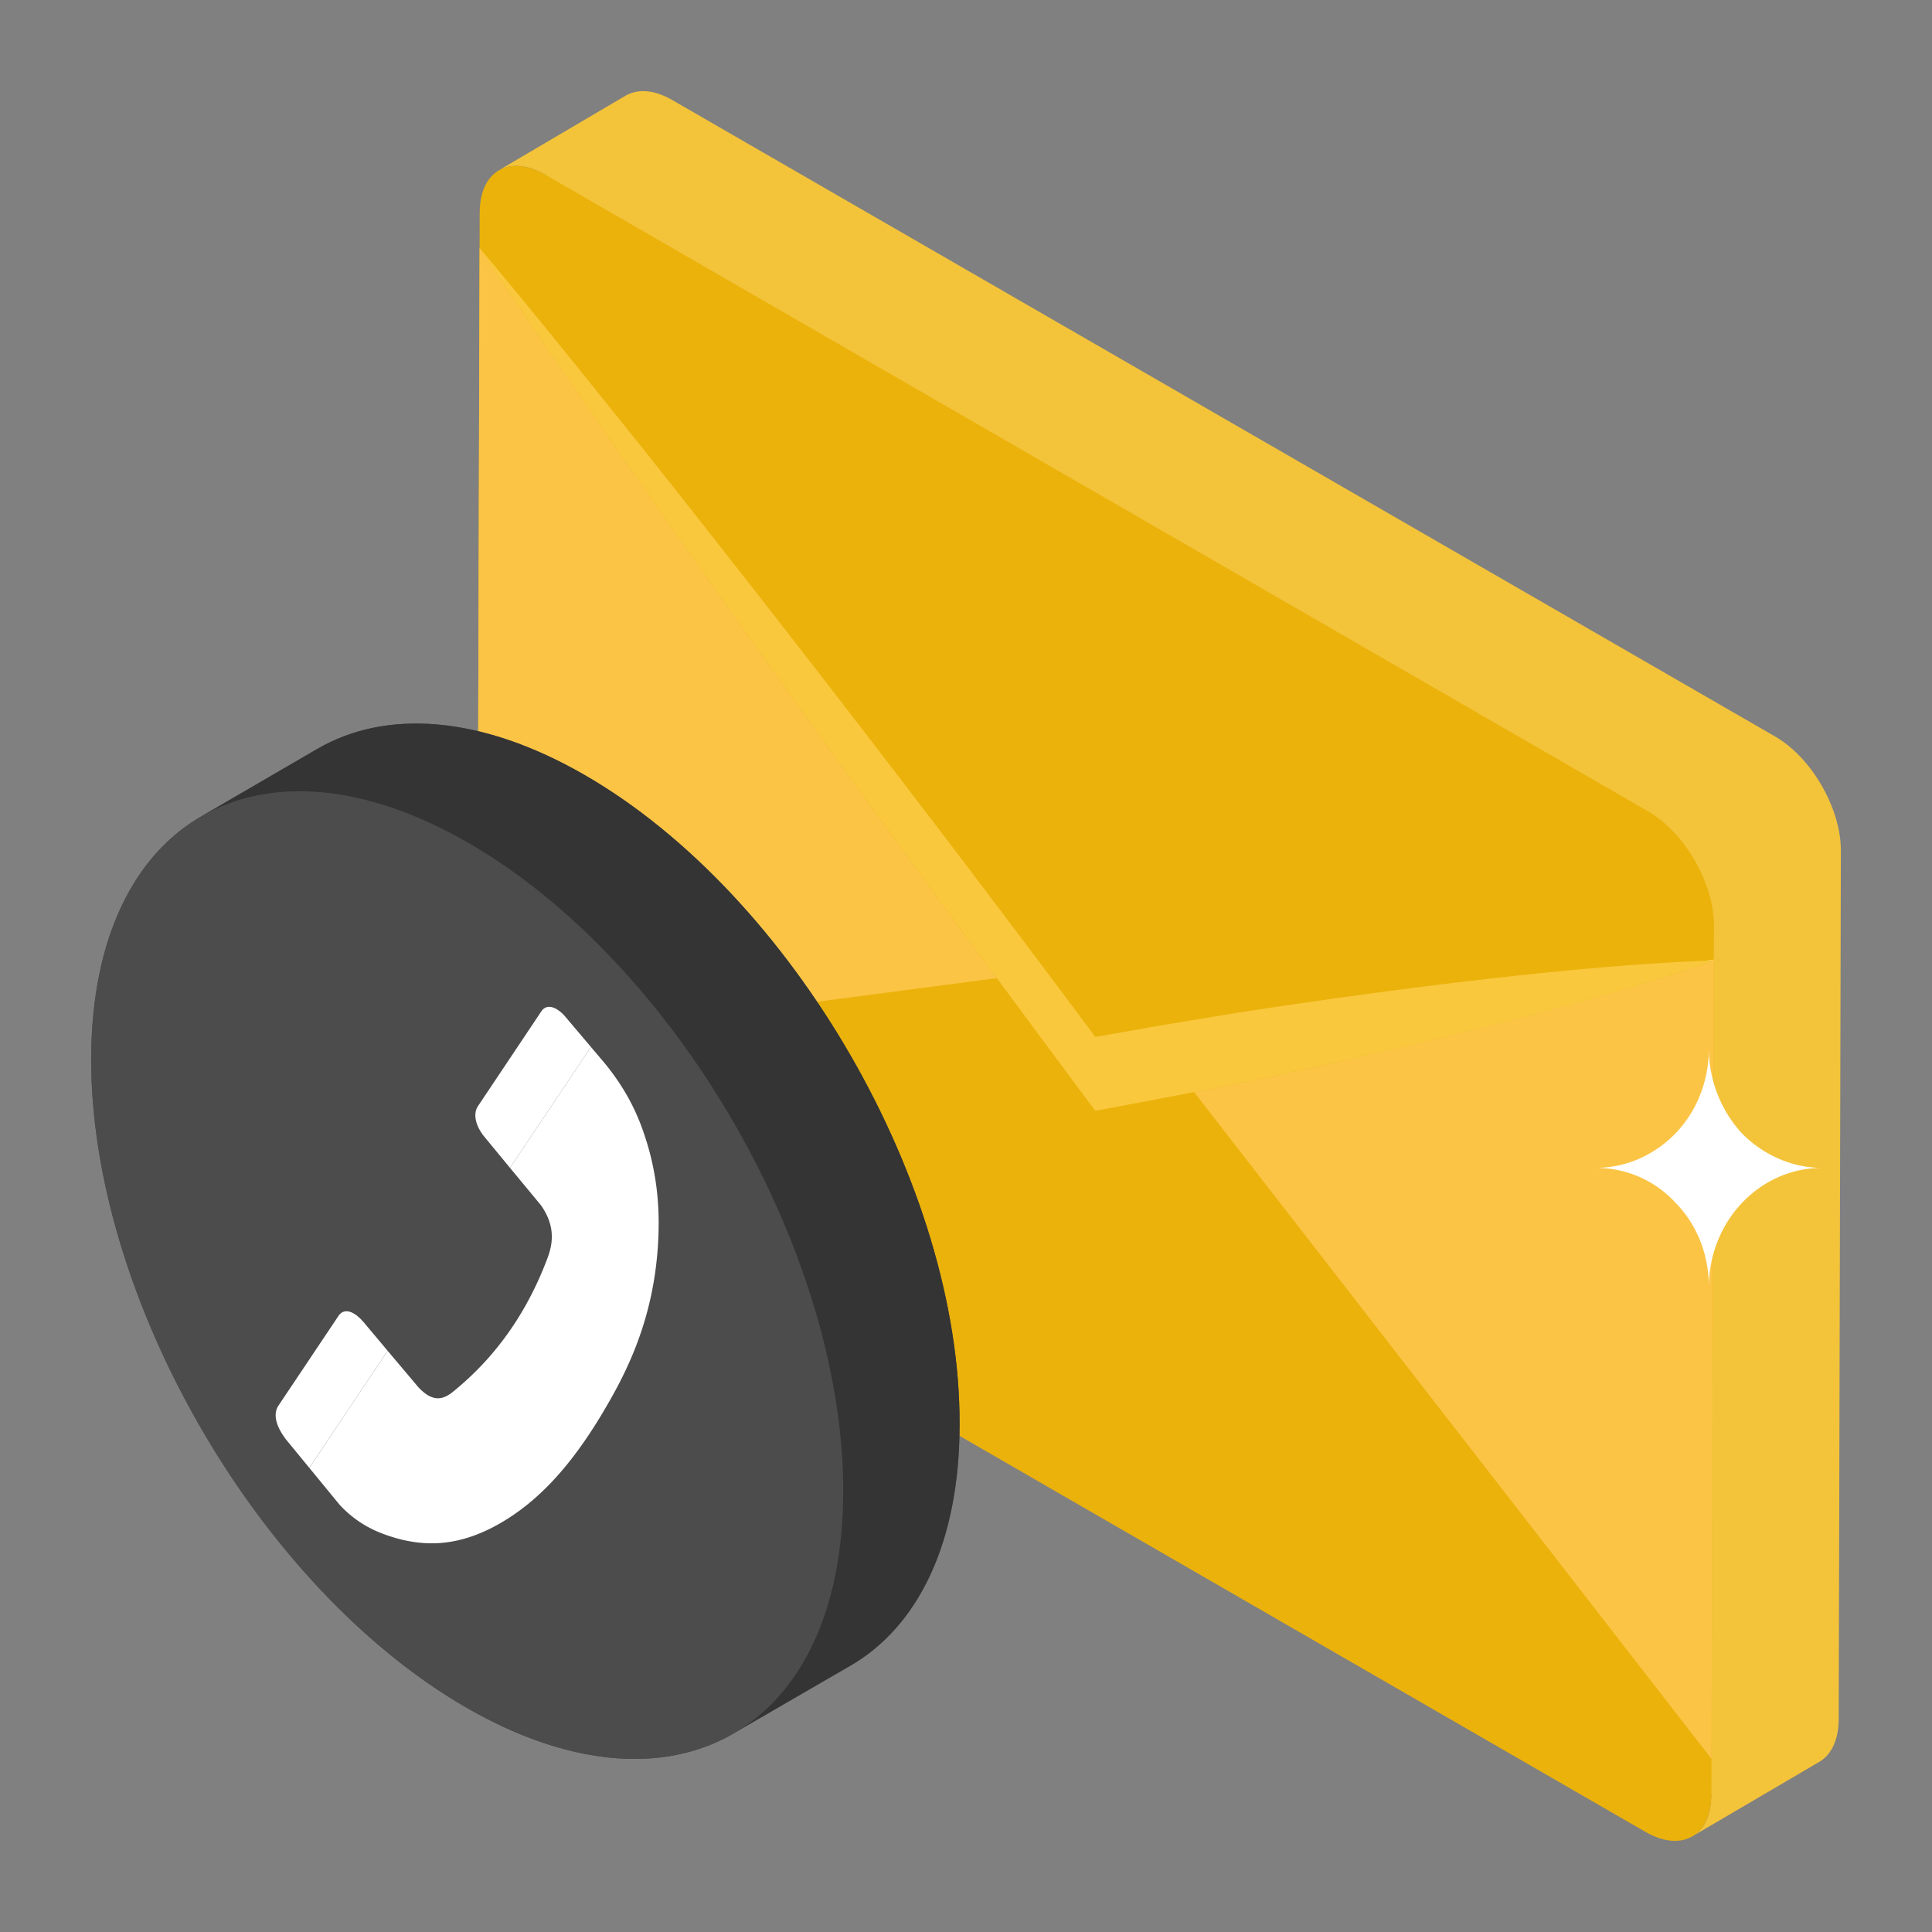<svg xmlns="http://www.w3.org/2000/svg" xmlns:xlink="http://www.w3.org/1999/xlink" xmlns:svgjs="http://svgjs.com/svgjs" width="512" height="512" x="0" y="0" viewBox="0 0 53 53" style="enable-background:new 0 0 512 512" xml:space="preserve" class=""><rect x="0" y="0" width="53" height="53" fill="#808080" stroke="none"/><g transform="matrix(-1,0,0,1,53,0)"><path fill="#f3c33a" d="M39.317 4.672c-.337-.19-.792-.162-1.29.132L17.999 32.038c-.997.586-4.045 11.655-4.045 12.799l-7.897 4.386c0 .572.191.968.528 1.159L3.087 48.33c-.323-.191-.528-.602-.528-1.173L2.5 23.328c0-1.145.792-2.538 1.804-3.124L34.543 2.753c.498-.294.953-.323 1.29-.132z" opacity="1" data-original="#ffdd95" class=""></path><path fill="#ebb20b" d="M38.028 4.8c.996-.576 1.81-.115 1.813 1.034l.068 23.836c.003 1.148-.805 2.546-1.801 3.121L7.865 50.251c-1 .578-1.81.115-1.814-1.034l-.068-23.835c-.003-1.149.803-2.545 1.803-3.123z" opacity="1" data-original="#ffd475" class=""></path><path fill="#ffda71" d="m5.986 26.324.258.033.013.002-.185-.008a3.257 3.257 0 0 0-.086-.003z" opacity="1" data-original="#c4990d" class=""></path><path fill="#f9c83d" d="M35.422 12.233c1.466-1.825 2.926-3.652 4.422-5.433-1.316 1.988-2.671 3.94-4.023 5.892a652.914 652.914 0 0 1-10.168 14.141 965.046 965.046 0 0 1-2.293 3.095l-.406.545-.407-.076-2.114-.4-.19-.039-1.916-.387c-3.687-.785-8.804-1.978-12.341-3.224l.086.004.185.008c3.797.147 9.081.85 12.837 1.43l2.137.353 1.72.304a673.119 673.119 0 0 1 12.47-16.213z" opacity="1" data-original="#f9a83d" class=""></path><path fill="#fbc445" d="m39.844 6.8.062 21.904-14.253-1.87a652.893 652.893 0 0 0 10.168-14.142c1.352-1.953 2.707-3.904 4.023-5.892zM5.986 26.348c3.437 1.21 8.757 2.46 12.34 3.223l1.918.387L6.048 48.252z" opacity="1" data-original="#ffb961" class=""></path><path fill="#4c4c4c" d="M50.497 29.029c.02 6.54-4.58 14.51-10.28 17.81-2.94 1.7-5.6 1.81-7.48.63l-3.06-1.77c-1.85-1.07-3-3.36-3-6.62-.03-6.55 4.58-14.52 10.27-17.81 2.87-1.66 5.47-1.82 7.35-.72l3.1 1.8c1.91 1.06 3.09 3.37 3.1 6.68z" opacity="1" data-original="#df3260" class=""></path><path fill="#343434" d="M47.49 22.402c-1.868-1.094-.72 8.505-3.588 10.16-5.711 3.295-3.731 3.074-3.718 9.625.014 3.256-9.159 4.299-7.304 5.366l-3.202-1.856c-1.854-1.067-3.002-3.362-3.002-6.618-.026-6.551 4.577-14.516 10.274-17.812 2.869-1.655 5.47-1.815 7.352-.72z" opacity="1" data-original="#f45170" class=""></path><path fill="#4c4c4c" d="M40.15 23.123c5.704-3.293 10.331-.65 10.35 5.904.018 6.542-4.578 14.516-10.282 17.81-5.704 3.292-10.331.643-10.35-5.898-.018-6.555 4.579-14.523 10.283-17.816z" opacity="1" data-original="#df3260" class=""></path><path fill="#ffffff" d="M37.731 27.683c.166-.096.32-.082.414.054l1.745 2.61c.132.203.074.515-.16.816l-.721.875-2.22-3.317.708-.836a.947.947 0 0 1 .234-.202zM43.296 36.033c.17-.098.319-.08.418.065l1.649 2.464c.154.239.066.575-.227.949l-.621.756-1.075-1.605-1.074-1.606.657-.783c.094-.11.186-.19.273-.24z" opacity="1" data-original="#ffffff" class=""></path><path fill="#ffffff" d="m36.789 28.721 2.22 3.317-.85 1.026c-.396.567-.332 1.047-.175 1.458.585 1.556 1.47 2.75 2.582 3.652.19.153.406.268.687.106.086-.05.178-.125.277-.233l.835-.99 1.075 1.605 1.074 1.606-.829 1.01a3.035 3.035 0 0 1-.714.574c-.23.133-.462.226-.695.3-1.078.348-1.956.167-2.747-.23-1.464-.742-2.482-2.104-3.35-3.667-.63-1.137-1.11-2.414-1.224-4.027-.074-1.07.004-2.21.511-3.49.033-.074.062-.146.096-.22.22-.49.523-.956.861-1.365zM9.23 32.038c-.869 0-1.641.356-2.197.96-.573.584-.912 1.397-.912 2.311 0-1.8-1.389-3.271-3.108-3.271.85 0 1.641-.375 2.205-.95a3.454 3.454 0 0 0 .903-2.322c0 .896.339 1.728.912 2.322.556.575 1.328.95 2.197.95z" opacity="1" data-original="#ffffff" class=""></path></g></svg>